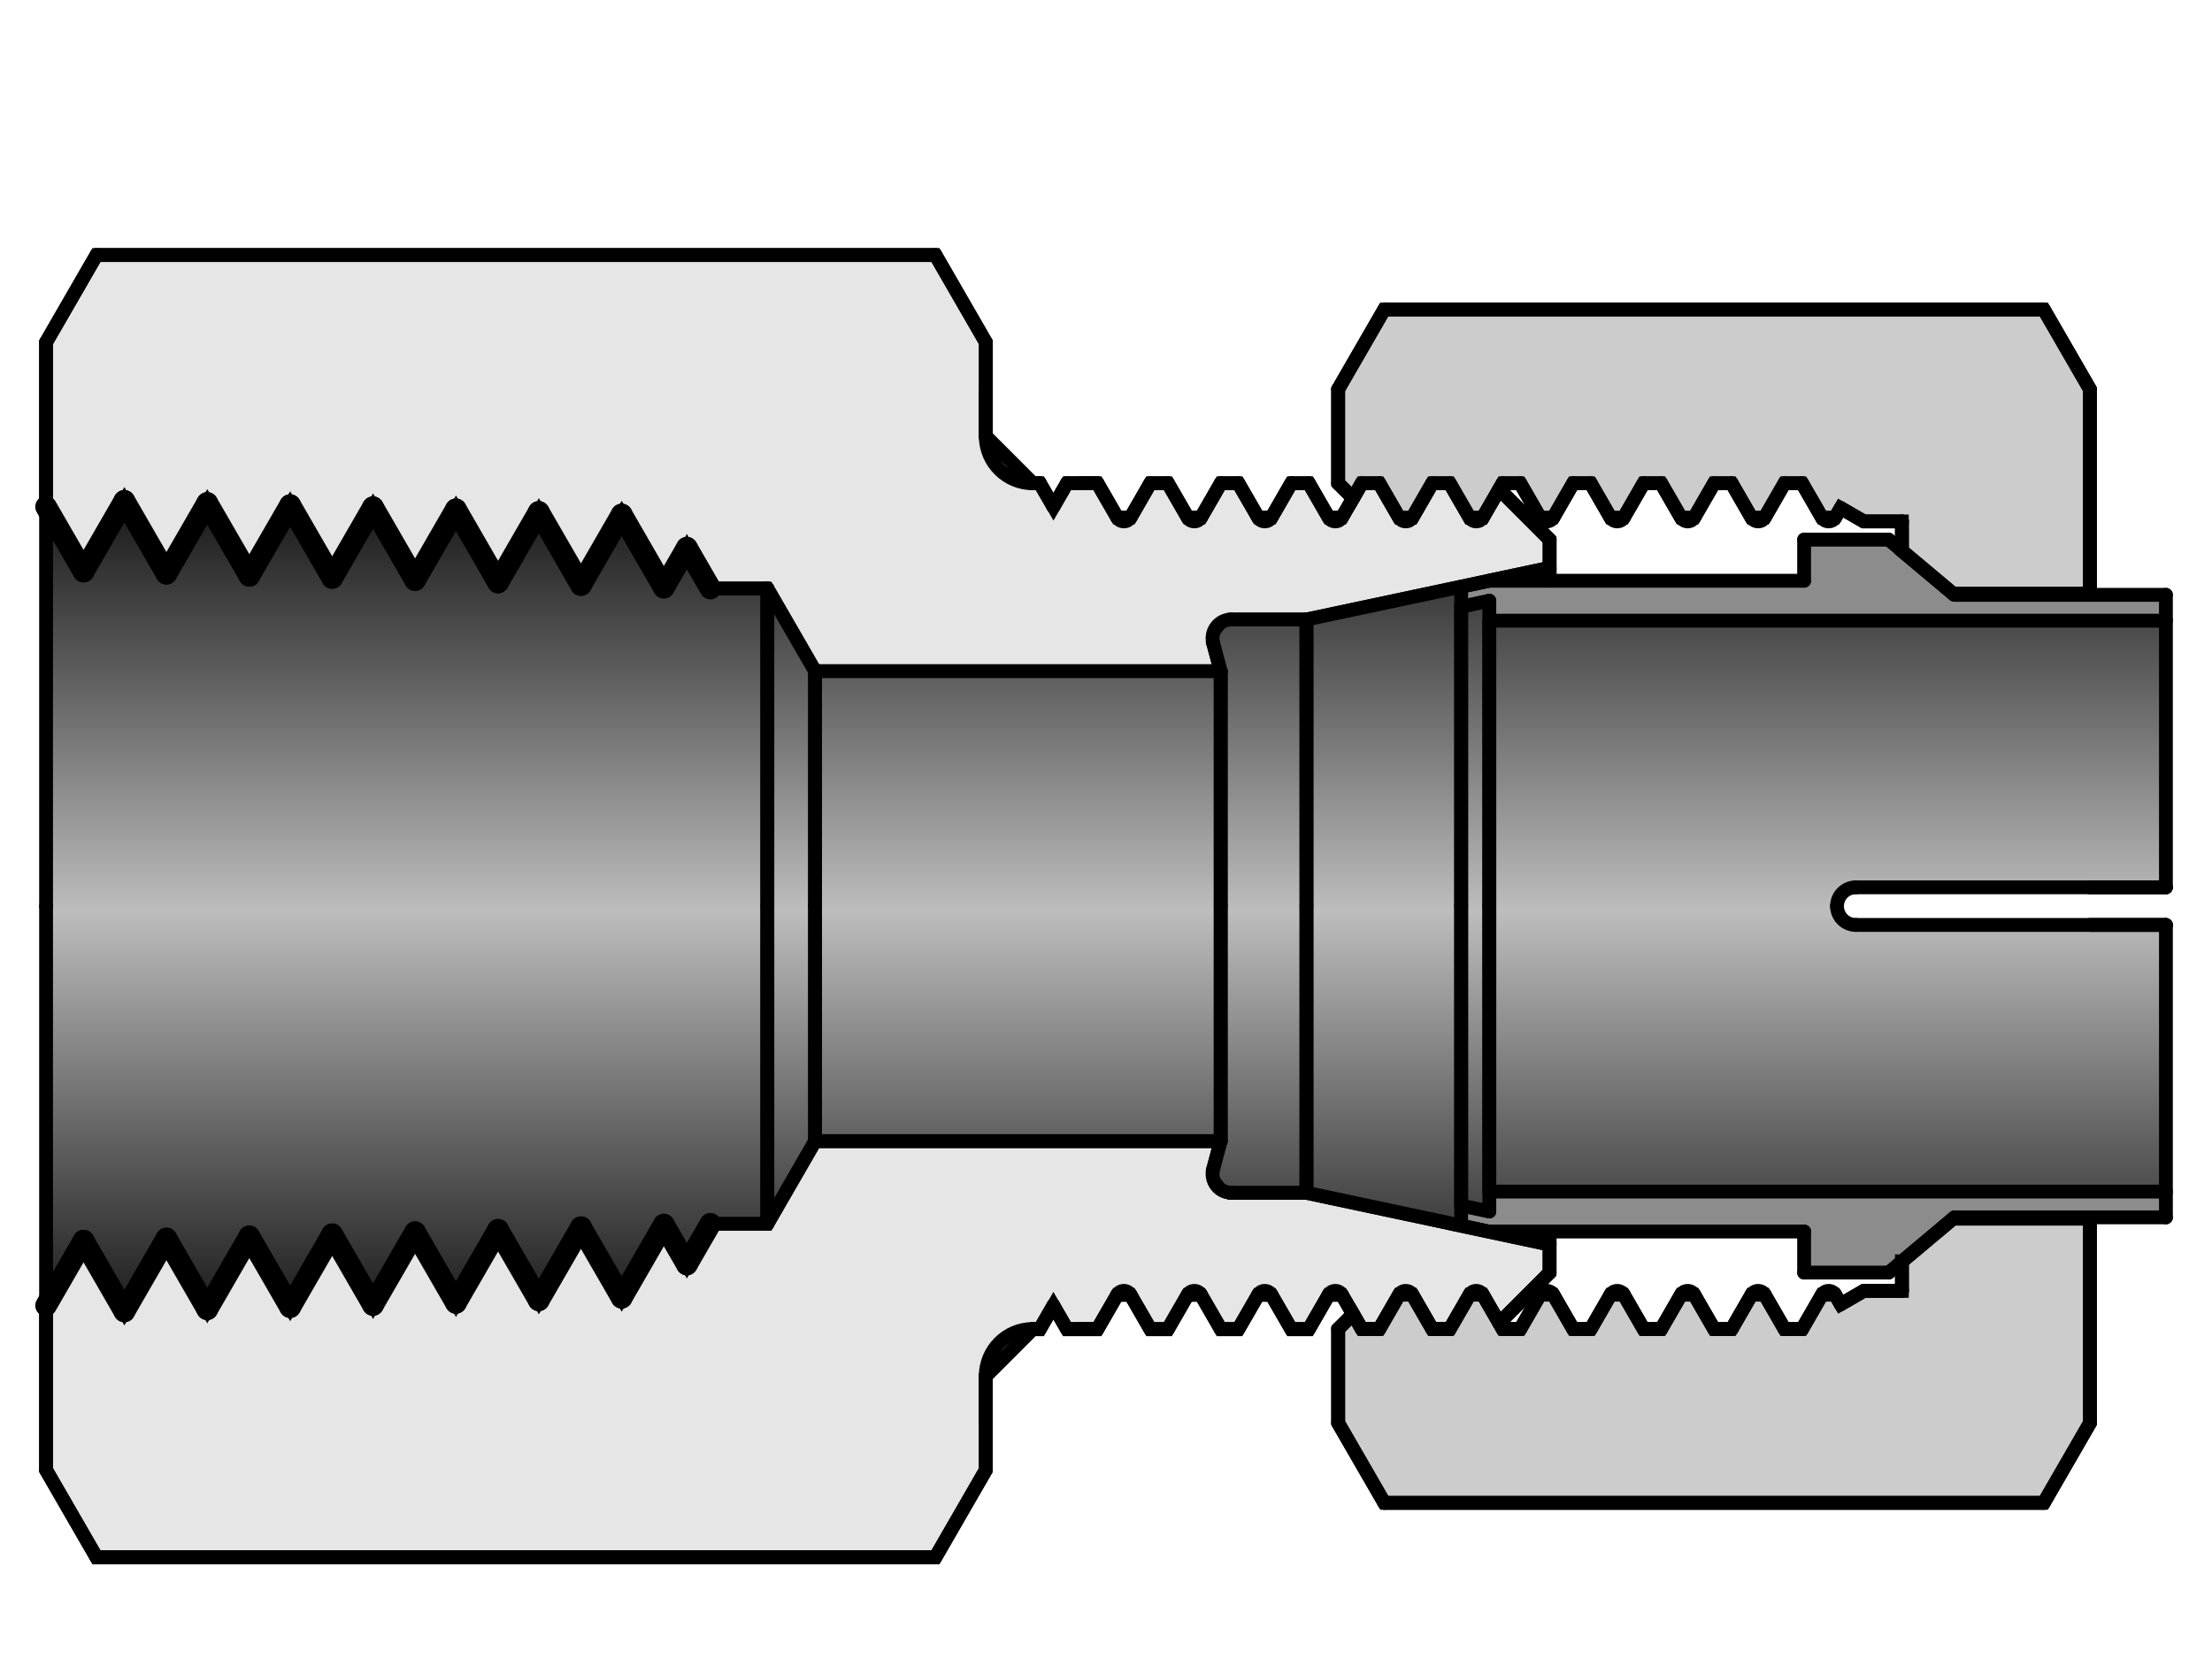 <?xml version="1.0" encoding="UTF-8"?><svg id="_イヤー_1" xmlns="http://www.w3.org/2000/svg" xmlns:xlink="http://www.w3.org/1999/xlink" viewBox="0 0 480 360"><defs><style>.cls-1{fill:url(#CYLINDER_2);}.cls-1,.cls-2,.cls-3,.cls-4{fill-rule:evenodd;}.cls-2{fill:#8c8c8c;}.cls-5{stroke-width:4.7px;}.cls-5,.cls-6{fill:none;stroke-linecap:round;stroke-linejoin:round;}.cls-5,.cls-6,.cls-3,.cls-4{stroke:#000;}.cls-6,.cls-3,.cls-4{stroke-width:3px;}.cls-3{fill:#e6e6e6;}.cls-3,.cls-4{stroke-miterlimit:10;}.cls-4{fill:#ccc;}</style><linearGradient id="CYLINDER_2" x1="-1252.27" y1="854.99" x2="-1252.27" y2="831.22" gradientTransform="translate(9505.25 -6041.29) scale(7.4)" gradientUnits="userSpaceOnUse"><stop offset="0" stop-color="#1a1a1a"/><stop offset=".5" stop-color="#bdbdbd"/><stop offset="1" stop-color="#1a1a1a"/></linearGradient></defs><g id="HATCH"><polygon class="cls-2" points="412.73 119.52 409.84 117.1 391.49 117.1 391.49 126.02 336.26 126.02 323.18 126 317.07 127.32 317.07 131.66 323.18 130.35 323.18 134.69 470 134.69 470 129.08 424.12 129.08 423.82 128.83 412.73 119.52"/></g><g id="HATCH-2"><polygon class="cls-2" points="470 258.57 323.18 258.57 323.18 262.9 317.07 261.6 317.06 265.95 323.18 267.23 336.26 267.23 391.49 267.23 391.49 276.15 409.84 276.15 412.73 273.73 423.82 264.43 424.12 264.17 470 264.17 470 258.57"/></g><g id="HATCH-3"><path class="cls-3" d="M323.18,126l13.08-2.78v-6.12l-10.94-10.94-3.55,6.15h-2.87l-4.3-7.45h-3.82l-4.3,7.45h-2.87l-4.3-7.45h-3.82l-1.87,3.24-2.43,4.21h-2.87l-4.3-7.45h-3.82l-4.3,7.45h-2.87l-4.3-7.45h-3.82l-4.3,7.45h-2.87l-4.3-7.45h-3.82l-4.3,7.45h-2.87l-4.3-7.45h-6.61l-2.94,5.1-2.94-5.1h-1.53l-10.2-10.2v-20.39l-10.93-18.93H20.93l-10.93,18.93v35.68l8.13,14.08,8.86-15.35,9.13,15.81,8.86-15.35,9.13,15.81,8.86-15.35,9.13,15.81,8.86-15.35,9.13,15.81,8.86-15.35,9.15,15.86,8.83-15.29,9.15,15.86,8.83-15.29,9.15,15.86,4.99-8.65,5.11,8.85h12.36l10.36,17.94h88.02l-1.63-6.08,3.94-5.13h16.3l33.56-7.13,6.12-1.3m-6.12,139.96l-33.56-7.13h-16.3l-3.94-5.13,1.63-6.08h-88.02l-10.36,17.94h-12.36l-5.11,8.85-4.99-8.65-9.15,15.86-8.83-15.29-9.15,15.86-8.83-15.29-9.15,15.86-8.86-15.35-9.13,15.81-8.86-15.35-9.13,15.81-8.86-15.35-9.13,15.81-8.86-15.35-9.13,15.81-8.86-15.35-8.13,14.08v35.68l10.93,18.93H202.99l10.93-18.93v-20.39l10.2-10.2h1.53l2.94-5.1,2.94,5.1h6.61l4.3-7.45h2.87l4.3,7.45h3.82l4.3-7.45h2.87l4.3,7.45h3.82l4.3-7.45h2.87l4.3,7.45h3.82l4.3-7.45h2.87l2.43,4.21,1.87,3.24h3.82l4.3-7.45h2.87l4.3,7.45h3.82l4.3-7.45h2.87l3.55,6.15,10.94-10.94v-6.12l-13.08-2.78-6.12-1.3Z"/></g><g id="HATCH-4"><path class="cls-4" d="M453.51,128.83v-44.35l-10.01-17.33h-143.12l-10.01,17.33v20.39l3.24,3.24,1.87-3.24h3.82l4.3,7.45h2.87l4.3-7.45h3.82l4.3,7.45h2.87l3.55-6.15,.75-1.3h3.82l4.3,7.45h2.87l4.3-7.45h3.82l4.3,7.45h2.87l4.3-7.45h3.82l4.3,7.45h2.87l4.3-7.45h3.82l4.3,7.45h2.87l4.3-7.45h3.82l4.3,7.45h2.87l1.2-2.07,5.02,2.9h8.27v6.38l11.09,9.3h29.7m-40.78,144.91v6.38h-8.27l-5.02,2.9-1.2-2.07h-2.87l-4.3,7.45h-3.82l-4.3-7.45h-2.87l-4.3,7.45h-3.82l-4.3-7.45h-2.87l-4.3,7.45h-3.82l-4.3-7.45h-2.87l-4.3,7.45h-3.82l-4.3-7.45h-2.87l-4.3,7.45h-3.82l-.75-1.3-3.55-6.15h-2.87l-4.3,7.45h-3.82l-4.3-7.45h-2.87l-4.3,7.45h-3.82l-1.87-3.24-3.24,3.24v20.39l10.01,17.33h143.12l10.01-17.33v-44.35h-29.7l-11.09,9.3Z"/></g><g id="HATCH-5"><path class="cls-1" d="M470,134.69h-146.82v123.88h146.82v-57.86h-67.29l-4.08-4.08,4.08-4.08h67.29v-57.86m-152.93,61.94v64.97l6.12,1.3V130.35l-6.12,1.3v64.97m-33.57-62.19v124.39l33.57,7.11V127.3l-33.57,7.13m-16.3,0l-3.94,5.13,1.63,6.08v101.96l-1.63,6.08,3.94,5.13h16.3v-124.39h-16.3m-90.33,11.22v101.96h88.02v-101.96h-88.02m-10.36-17.94v137.84l10.36-17.94v-101.96l-10.36-17.94M10,196.63v86.67l8.13-14.08,8.86,15.35,9.13-15.81,8.86,15.35,9.13-15.81,8.86,15.35,9.13-15.81,8.86,15.35,9.13-15.81,8.86,15.35,9.15-15.86,8.83,15.29,9.15-15.86,8.83,15.29,9.15-15.86,4.99,8.65,5.11-8.85h12.36V127.71h-12.36l-5.11-8.85-4.99,8.65-9.15-15.86-8.83,15.29-9.15-15.86-8.83,15.29-9.15-15.86-8.86,15.35-9.13-15.81-8.86,15.35-9.13-15.81-8.86,15.35-9.13-15.81-8.86,15.35-9.13-15.81-8.86,15.35-8.13-14.08v86.67Z"/></g><g id="LINE"><line class="cls-6" x1="336.26" y1="123.22" x2="283.5" y2="134.43"/></g><g id="ARC"><path class="cls-6" d="M267.2,134.43c-2.25,0-4.08,1.83-4.08,4.08,0,.36,.05,.71,.14,1.06"/></g><g id="LINE-2"><line class="cls-6" x1="263.26" y1="139.57" x2="264.89" y2="145.65"/></g><g id="LINE-3"><line class="cls-6" x1="283.5" y1="134.43" x2="267.2" y2="134.43"/></g><g id="ARC-2"><path class="cls-6" d="M213.91,94.67c0,5.63,4.56,10.2,10.2,10.2"/></g><g id="LINE-4"><line class="cls-6" x1="213.91" y1="94.67" x2="213.91" y2="84.47"/></g><g id="LINE-5"><line class="cls-6" x1="423.82" y1="128.83" x2="453.51" y2="128.83"/></g><g id="LINE-6"><line class="cls-6" x1="424.12" y1="129.08" x2="470" y2="129.08"/></g><g id="LINE-7"><line class="cls-6" x1="300.39" y1="67.14" x2="443.5" y2="67.14"/></g><g id="LINE-8"><line class="cls-6" x1="323.18" y1="134.69" x2="470" y2="134.69"/></g><g id="LINE-9"><line class="cls-6" x1="470" y1="192.55" x2="402.71" y2="192.55"/></g><g id="LINE-10"><line class="cls-6" x1="424.12" y1="129.08" x2="409.84" y2="117.1"/></g><g id="LINE-11"><line class="cls-6" x1="391.49" y1="117.1" x2="391.49" y2="126.02"/></g><g id="LINE-12"><line class="cls-6" x1="336.26" y1="117.1" x2="336.26" y2="126.02"/></g><g id="LINE-13"><line class="cls-6" x1="323.18" y1="126.02" x2="391.49" y2="126.02"/></g><g id="LINE-14"><line class="cls-6" x1="323.18" y1="130.35" x2="317.07" y2="131.66"/></g><g id="ARC-3"><path class="cls-6" d="M402.71,192.55c-2.25,0-4.08,1.83-4.08,4.08"/></g><g id="LINE-15"><line class="cls-6" x1="404.46" y1="113.14" x2="412.73" y2="113.14"/></g><g id="LINE-16"><line class="cls-6" x1="290.38" y1="84.47" x2="300.39" y2="67.14"/></g><g id="LINE-17"><line class="cls-6" x1="290.38" y1="104.87" x2="293.62" y2="108.1"/></g><g id="LINE-18"><line class="cls-6" x1="290.38" y1="104.87" x2="290.38" y2="84.47"/></g><g id="LINE-19"><line class="cls-6" x1="325.32" y1="106.16" x2="336.26" y2="117.1"/></g><g id="LINE-20"><line class="cls-6" x1="391.49" y1="117.1" x2="409.84" y2="117.1"/></g><g id="LINE-21"><line class="cls-6" x1="412.73" y1="113.14" x2="412.73" y2="119.52"/></g><g id="LINE-22"><line class="cls-6" x1="453.51" y1="84.47" x2="453.51" y2="128.83"/></g><g id="LINE-23"><line class="cls-6" x1="470" y1="129.08" x2="470" y2="192.55"/></g><g id="LINE-24"><line class="cls-6" x1="470" y1="200.71" x2="453.51" y2="200.71"/></g><g id="LINE-25"><line class="cls-6" x1="443.5" y1="67.14" x2="453.51" y2="84.47"/></g><g id="LINE-26"><line class="cls-6" x1="317.07" y1="127.32" x2="317.07" y2="196.63"/></g><g id="LINE-27"><line class="cls-6" x1="323.18" y1="130.35" x2="323.18" y2="196.63"/></g><g id="LINE-28"><line class="cls-6" x1="264.89" y1="145.65" x2="264.89" y2="196.63"/></g><g id="LINE-29"><line class="cls-6" x1="283.5" y1="134.43" x2="283.5" y2="196.63"/></g><g id="LINE-30"><line class="cls-6" x1="213.91" y1="94.67" x2="213.91" y2="74.28"/></g><g id="LINE-31"><line class="cls-6" x1="213.91" y1="74.28" x2="202.99" y2="55.35"/></g><g id="LINE-32"><line class="cls-6" x1="202.99" y1="55.35" x2="20.93" y2="55.35"/></g><g id="LINE-33"><line class="cls-6" x1="20.93" y1="55.35" x2="10" y2="74.28"/></g><g id="LINE-34"><line class="cls-6" x1="10" y1="74.28" x2="10" y2="196.63"/></g><g id="LINE-35"><line class="cls-6" x1="166.51" y1="127.71" x2="176.87" y2="145.65"/></g><g id="LINE-36"><line class="cls-6" x1="166.51" y1="127.71" x2="166.51" y2="196.63"/></g><g id="LINE-37"><line class="cls-6" x1="176.87" y1="145.65" x2="264.89" y2="145.65"/></g><g id="LINE-38"><line class="cls-6" x1="176.87" y1="145.65" x2="176.87" y2="196.63"/></g><g id="LINE-39"><line class="cls-6" x1="154.16" y1="127.71" x2="166.51" y2="127.71"/></g><g id="LINE-40"><line class="cls-6" x1="224.11" y1="104.87" x2="225.63" y2="104.87"/></g><g id="LINE-41"><line class="cls-6" x1="224.11" y1="104.87" x2="225.63" y2="104.87"/></g><g id="LINE-42"><line class="cls-6" x1="231.52" y1="104.87" x2="237.18" y2="104.87"/></g><g id="LINE-43"><line class="cls-6" x1="257.73" y1="112.32" x2="253.43" y2="104.87"/></g><g id="LINE-44"><line class="cls-6" x1="249.61" y1="104.87" x2="245.31" y2="112.32"/></g><g id="LINE-45"><line class="cls-6" x1="242.44" y1="112.32" x2="238.14" y2="104.87"/></g><g id="LINE-46"><line class="cls-6" x1="288.32" y1="112.32" x2="284.02" y2="104.87"/></g><g id="LINE-47"><line class="cls-6" x1="280.19" y1="104.87" x2="275.89" y2="112.32"/></g><g id="LINE-48"><line class="cls-6" x1="273.02" y1="112.32" x2="268.72" y2="104.87"/></g><g id="LINE-49"><line class="cls-6" x1="264.9" y1="104.87" x2="260.6" y2="112.32"/></g><g id="LINE-50"><line class="cls-6" x1="318.91" y1="112.32" x2="314.6" y2="104.87"/></g><g id="LINE-51"><line class="cls-6" x1="310.78" y1="104.87" x2="306.48" y2="112.32"/></g><g id="LINE-52"><line class="cls-6" x1="303.61" y1="112.32" x2="299.31" y2="104.87"/></g><g id="LINE-53"><line class="cls-6" x1="295.49" y1="104.87" x2="291.19" y2="112.32"/></g><g id="ARC-4"><path class="cls-6" d="M242.44,112.32c.46,.79,1.47,1.06,2.26,.61,.25-.15,.46-.35,.61-.61"/></g><g id="ARC-5"><path class="cls-6" d="M257.73,112.32c.46,.79,1.47,1.06,2.26,.61,.25-.15,.46-.35,.61-.61"/></g><g id="LINE-54"><line class="cls-6" x1="238.14" y1="104.87" x2="234.31" y2="104.87"/></g><g id="LINE-55"><line class="cls-6" x1="253.43" y1="104.87" x2="249.61" y2="104.87"/></g><g id="LINE-56"><line class="cls-6" x1="268.72" y1="104.87" x2="264.9" y2="104.87"/></g><g id="LINE-57"><line class="cls-6" x1="284.02" y1="104.87" x2="280.19" y2="104.87"/></g><g id="LINE-58"><line class="cls-6" x1="299.31" y1="104.87" x2="295.49" y2="104.87"/></g><g id="LINE-59"><line class="cls-6" x1="314.6" y1="104.87" x2="310.78" y2="104.87"/></g><g id="ARC-6"><path class="cls-6" d="M273.02,112.32c.46,.79,1.47,1.06,2.26,.61,.25-.15,.46-.35,.61-.61"/></g><g id="ARC-7"><path class="cls-6" d="M288.32,112.32c.46,.79,1.47,1.06,2.26,.61,.25-.15,.46-.35,.61-.61"/></g><g id="ARC-8"><path class="cls-6" d="M303.61,112.32c.46,.79,1.47,1.06,2.26,.61,.25-.15,.46-.35,.61-.61"/></g><g id="LINE-60"><line class="cls-6" x1="326.07" y1="104.87" x2="321.77" y2="112.32"/></g><g id="ARC-9"><path class="cls-6" d="M318.91,112.32c.46,.79,1.47,1.06,2.26,.61,.25-.15,.46-.35,.61-.61"/></g><g id="LINE-61"><line class="cls-6" x1="329.9" y1="104.87" x2="326.07" y2="104.87"/></g><g id="LINE-62"><line class="cls-6" x1="231.52" y1="104.87" x2="228.58" y2="109.96"/></g><g id="LINE-63"><line class="cls-6" x1="228.58" y1="109.96" x2="225.63" y2="104.87"/></g><g id="LINE-64"><line class="cls-6" x1="334.2" y1="112.32" x2="329.9" y2="104.87"/></g><g id="LINE-65"><line class="cls-6" x1="356.66" y1="104.87" x2="352.36" y2="112.32"/></g><g id="LINE-66"><line class="cls-6" x1="349.49" y1="112.32" x2="345.19" y2="104.87"/></g><g id="LINE-67"><line class="cls-6" x1="341.37" y1="104.87" x2="337.07" y2="112.32"/></g><g id="ARC-10"><path class="cls-6" d="M334.2,112.32c.46,.79,1.47,1.06,2.26,.61,.25-.15,.46-.35,.61-.61"/></g><g id="LINE-68"><line class="cls-6" x1="345.19" y1="104.87" x2="341.37" y2="104.87"/></g><g id="LINE-69"><line class="cls-6" x1="360.48" y1="104.87" x2="356.66" y2="104.87"/></g><g id="ARC-11"><path class="cls-6" d="M349.49,112.32c.46,.79,1.47,1.06,2.26,.61,.25-.15,.46-.35,.61-.61"/></g><g id="LINE-70"><line class="cls-6" x1="364.79" y1="112.32" x2="360.48" y2="104.87"/></g><g id="LINE-71"><line class="cls-6" x1="387.25" y1="104.87" x2="382.95" y2="112.32"/></g><g id="LINE-72"><line class="cls-6" x1="380.08" y1="112.32" x2="375.78" y2="104.87"/></g><g id="LINE-73"><line class="cls-6" x1="371.96" y1="104.87" x2="367.65" y2="112.32"/></g><g id="ARC-12"><path class="cls-6" d="M364.79,112.32c.46,.79,1.47,1.06,2.26,.61,.25-.15,.46-.35,.61-.61"/></g><g id="LINE-74"><line class="cls-6" x1="375.78" y1="104.87" x2="371.96" y2="104.87"/></g><g id="LINE-75"><line class="cls-6" x1="391.07" y1="104.87" x2="387.25" y2="104.87"/></g><g id="ARC-13"><path class="cls-6" d="M380.08,112.32c.46,.79,1.47,1.06,2.26,.61,.25-.15,.46-.35,.61-.61"/></g><g id="LINE-76"><line class="cls-6" x1="399.44" y1="110.25" x2="404.46" y2="113.14"/></g><g id="LINE-77"><line class="cls-6" x1="399.44" y1="110.25" x2="398.24" y2="112.32"/></g><g id="LINE-78"><line class="cls-6" x1="395.37" y1="112.32" x2="391.07" y2="104.87"/></g><g id="ARC-14"><path class="cls-6" d="M395.37,112.32c.46,.79,1.47,1.06,2.26,.61,.25-.15,.46-.35,.61-.61"/></g><g id="LINE-79"><line class="cls-5" x1="98.93" y1="110.53" x2="108.08" y2="126.39"/></g><g id="LINE-80"><line class="cls-5" x1="98.93" y1="110.53" x2="90.07" y2="125.87"/></g><g id="LINE-81"><line class="cls-5" x1="116.91" y1="111.09" x2="126.07" y2="126.95"/></g><g id="LINE-82"><line class="cls-5" x1="116.91" y1="111.09" x2="108.08" y2="126.39"/></g><g id="LINE-83"><line class="cls-5" x1="134.9" y1="111.65" x2="126.07" y2="126.95"/></g><g id="LINE-84"><line class="cls-5" x1="134.9" y1="111.65" x2="144.05" y2="127.51"/></g><g id="LINE-85"><line class="cls-5" x1="80.94" y1="110.07" x2="90.07" y2="125.87"/></g><g id="LINE-86"><line class="cls-5" x1="80.94" y1="110.07" x2="72.08" y2="125.41"/></g><g id="LINE-87"><line class="cls-5" x1="62.96" y1="109.61" x2="72.08" y2="125.41"/></g><g id="LINE-88"><line class="cls-5" x1="62.96" y1="109.61" x2="54.1" y2="124.95"/></g><g id="LINE-89"><line class="cls-5" x1="44.97" y1="109.15" x2="54.1" y2="124.95"/></g><g id="LINE-90"><line class="cls-5" x1="44.97" y1="109.15" x2="36.11" y2="124.49"/></g><g id="LINE-91"><line class="cls-5" x1="149.05" y1="118.86" x2="144.05" y2="127.51"/></g><g id="LINE-92"><line class="cls-5" x1="26.99" y1="108.69" x2="36.11" y2="124.49"/></g><g id="LINE-93"><line class="cls-5" x1="26.99" y1="108.69" x2="18.13" y2="124.03"/></g><g id="LINE-94"><line class="cls-5" x1="10" y1="109.96" x2="18.13" y2="124.03"/></g><g id="LINE-95"><line class="cls-5" x1="149.05" y1="118.86" x2="154.16" y2="127.71"/></g><g id="LINE-96"><line class="cls-6" x1="336.26" y1="270.04" x2="283.5" y2="258.82"/></g><g id="ARC-15"><path class="cls-6" d="M263.26,253.69c-.58,2.18,.71,4.41,2.88,4.99,.34,.09,.7,.14,1.06,.14"/></g><g id="LINE-97"><line class="cls-6" x1="263.26" y1="253.69" x2="264.89" y2="247.61"/></g><g id="LINE-98"><line class="cls-6" x1="283.5" y1="258.82" x2="267.2" y2="258.82"/></g><g id="ARC-16"><path class="cls-6" d="M224.11,288.39c-5.63,0-10.2,4.56-10.2,10.2"/></g><g id="LINE-99"><line class="cls-6" x1="213.91" y1="298.58" x2="213.91" y2="308.78"/></g><g id="LINE-100"><line class="cls-6" x1="423.82" y1="264.43" x2="453.51" y2="264.43"/></g><g id="LINE-101"><line class="cls-6" x1="424.12" y1="264.17" x2="470" y2="264.17"/></g><g id="LINE-102"><line class="cls-6" x1="300.39" y1="326.11" x2="443.5" y2="326.11"/></g><g id="LINE-103"><line class="cls-6" x1="323.18" y1="258.57" x2="470" y2="258.57"/></g><g id="LINE-104"><line class="cls-6" x1="470" y1="200.71" x2="402.71" y2="200.71"/></g><g id="LINE-105"><line class="cls-6" x1="424.12" y1="264.17" x2="409.84" y2="276.15"/></g><g id="LINE-106"><line class="cls-6" x1="391.49" y1="276.15" x2="391.49" y2="267.23"/></g><g id="LINE-107"><line class="cls-6" x1="336.26" y1="276.15" x2="336.26" y2="267.23"/></g><g id="LINE-108"><line class="cls-6" x1="323.18" y1="267.23" x2="391.49" y2="267.23"/></g><g id="LINE-109"><line class="cls-6" x1="323.18" y1="262.9" x2="317.07" y2="261.6"/></g><g id="ARC-17"><path class="cls-6" d="M398.63,196.63c0,2.25,1.83,4.08,4.08,4.08"/></g><g id="LINE-110"><line class="cls-6" x1="404.46" y1="280.11" x2="412.73" y2="280.11"/></g><g id="LINE-111"><line class="cls-6" x1="290.38" y1="308.78" x2="300.39" y2="326.11"/></g><g id="LINE-112"><line class="cls-6" x1="290.38" y1="288.39" x2="293.62" y2="285.15"/></g><g id="LINE-113"><line class="cls-6" x1="290.38" y1="288.39" x2="290.38" y2="308.78"/></g><g id="LINE-114"><line class="cls-6" x1="325.32" y1="287.09" x2="336.26" y2="276.15"/></g><g id="LINE-115"><line class="cls-6" x1="391.49" y1="276.15" x2="409.84" y2="276.15"/></g><g id="LINE-116"><line class="cls-6" x1="412.73" y1="280.11" x2="412.73" y2="273.73"/></g><g id="LINE-117"><line class="cls-6" x1="453.51" y1="308.78" x2="453.51" y2="264.43"/></g><g id="LINE-118"><line class="cls-6" x1="470" y1="264.17" x2="470" y2="200.71"/></g><g id="LINE-119"><line class="cls-6" x1="470" y1="192.55" x2="453.51" y2="192.55"/></g><g id="LINE-120"><line class="cls-6" x1="443.5" y1="326.11" x2="453.51" y2="308.78"/></g><g id="LINE-121"><line class="cls-6" x1="317.07" y1="265.93" x2="317.07" y2="196.63"/></g><g id="LINE-122"><line class="cls-6" x1="323.18" y1="262.9" x2="323.18" y2="196.63"/></g><g id="LINE-123"><line class="cls-6" x1="264.89" y1="247.61" x2="264.89" y2="196.63"/></g><g id="LINE-124"><line class="cls-6" x1="283.5" y1="258.82" x2="283.5" y2="196.63"/></g><g id="LINE-125"><line class="cls-6" x1="213.91" y1="298.58" x2="213.91" y2="318.97"/></g><g id="LINE-126"><line class="cls-6" x1="213.91" y1="318.97" x2="202.99" y2="337.9"/></g><g id="LINE-127"><line class="cls-6" x1="202.99" y1="337.9" x2="20.93" y2="337.9"/></g><g id="LINE-128"><line class="cls-6" x1="20.93" y1="337.9" x2="10" y2="318.97"/></g><g id="LINE-129"><line class="cls-6" x1="10" y1="318.97" x2="10" y2="196.63"/></g><g id="LINE-130"><line class="cls-6" x1="166.51" y1="265.55" x2="176.87" y2="247.61"/></g><g id="LINE-131"><line class="cls-6" x1="166.51" y1="265.55" x2="166.51" y2="196.63"/></g><g id="LINE-132"><line class="cls-6" x1="176.87" y1="247.61" x2="264.89" y2="247.61"/></g><g id="LINE-133"><line class="cls-6" x1="176.87" y1="247.61" x2="176.87" y2="196.63"/></g><g id="LINE-134"><line class="cls-6" x1="154.16" y1="265.55" x2="166.51" y2="265.55"/></g><g id="LINE-135"><line class="cls-6" x1="224.11" y1="288.39" x2="225.63" y2="288.39"/></g><g id="LINE-136"><line class="cls-6" x1="224.11" y1="288.39" x2="225.63" y2="288.39"/></g><g id="LINE-137"><line class="cls-6" x1="231.52" y1="288.39" x2="237.18" y2="288.39"/></g><g id="LINE-138"><line class="cls-6" x1="257.73" y1="280.94" x2="253.43" y2="288.39"/></g><g id="LINE-139"><line class="cls-6" x1="249.61" y1="288.39" x2="245.31" y2="280.94"/></g><g id="LINE-140"><line class="cls-6" x1="242.44" y1="280.94" x2="238.14" y2="288.39"/></g><g id="LINE-141"><line class="cls-6" x1="288.32" y1="280.94" x2="284.02" y2="288.39"/></g><g id="LINE-142"><line class="cls-6" x1="280.19" y1="288.39" x2="275.89" y2="280.94"/></g><g id="LINE-143"><line class="cls-6" x1="273.02" y1="280.94" x2="268.72" y2="288.39"/></g><g id="LINE-144"><line class="cls-6" x1="264.9" y1="288.39" x2="260.6" y2="280.94"/></g><g id="LINE-145"><line class="cls-6" x1="318.91" y1="280.94" x2="314.6" y2="288.39"/></g><g id="LINE-146"><line class="cls-6" x1="310.78" y1="288.39" x2="306.48" y2="280.94"/></g><g id="LINE-147"><line class="cls-6" x1="303.61" y1="280.94" x2="299.31" y2="288.39"/></g><g id="LINE-148"><line class="cls-6" x1="295.49" y1="288.39" x2="291.19" y2="280.94"/></g><g id="ARC-18"><path class="cls-6" d="M245.31,280.94c-.46-.79-1.47-1.06-2.26-.61-.25,.15-.46,.35-.61,.61"/></g><g id="ARC-19"><path class="cls-6" d="M260.6,280.94c-.46-.79-1.47-1.06-2.26-.61-.25,.15-.46,.35-.61,.61"/></g><g id="LINE-149"><line class="cls-6" x1="238.14" y1="288.39" x2="234.31" y2="288.39"/></g><g id="LINE-150"><line class="cls-6" x1="253.43" y1="288.39" x2="249.61" y2="288.39"/></g><g id="LINE-151"><line class="cls-6" x1="268.72" y1="288.39" x2="264.9" y2="288.39"/></g><g id="LINE-152"><line class="cls-6" x1="284.02" y1="288.39" x2="280.19" y2="288.39"/></g><g id="LINE-153"><line class="cls-6" x1="299.31" y1="288.39" x2="295.49" y2="288.39"/></g><g id="LINE-154"><line class="cls-6" x1="314.6" y1="288.39" x2="310.78" y2="288.39"/></g><g id="ARC-20"><path class="cls-6" d="M275.89,280.94c-.46-.79-1.47-1.06-2.26-.61-.25,.15-.46,.35-.61,.61"/></g><g id="ARC-21"><path class="cls-6" d="M291.19,280.94c-.46-.79-1.47-1.06-2.26-.61-.25,.15-.46,.35-.61,.61"/></g><g id="ARC-22"><path class="cls-6" d="M306.48,280.94c-.46-.79-1.47-1.06-2.26-.61-.25,.15-.46,.35-.61,.61"/></g><g id="LINE-155"><line class="cls-6" x1="326.07" y1="288.39" x2="321.77" y2="280.94"/></g><g id="ARC-23"><path class="cls-6" d="M321.77,280.94c-.46-.79-1.47-1.06-2.26-.61-.25,.15-.46,.35-.61,.61"/></g><g id="LINE-156"><line class="cls-6" x1="329.9" y1="288.39" x2="326.07" y2="288.39"/></g><g id="LINE-157"><line class="cls-6" x1="231.52" y1="288.39" x2="228.58" y2="283.29"/></g><g id="LINE-158"><line class="cls-6" x1="228.58" y1="283.29" x2="225.63" y2="288.39"/></g><g id="LINE-159"><line class="cls-6" x1="334.2" y1="280.94" x2="329.9" y2="288.39"/></g><g id="LINE-160"><line class="cls-6" x1="356.66" y1="288.39" x2="352.36" y2="280.94"/></g><g id="LINE-161"><line class="cls-6" x1="349.49" y1="280.94" x2="345.19" y2="288.39"/></g><g id="LINE-162"><line class="cls-6" x1="341.37" y1="288.39" x2="337.07" y2="280.94"/></g><g id="ARC-24"><path class="cls-6" d="M337.07,280.94c-.46-.79-1.47-1.06-2.26-.61-.25,.15-.46,.35-.61,.61"/></g><g id="LINE-163"><line class="cls-6" x1="345.19" y1="288.39" x2="341.37" y2="288.39"/></g><g id="LINE-164"><line class="cls-6" x1="360.48" y1="288.39" x2="356.66" y2="288.39"/></g><g id="ARC-25"><path class="cls-6" d="M352.36,280.94c-.46-.79-1.47-1.06-2.26-.61-.25,.15-.46,.35-.61,.61"/></g><g id="LINE-165"><line class="cls-6" x1="364.79" y1="280.94" x2="360.48" y2="288.39"/></g><g id="LINE-166"><line class="cls-6" x1="387.25" y1="288.39" x2="382.95" y2="280.94"/></g><g id="LINE-167"><line class="cls-6" x1="380.08" y1="280.94" x2="375.78" y2="288.39"/></g><g id="LINE-168"><line class="cls-6" x1="371.96" y1="288.39" x2="367.65" y2="280.94"/></g><g id="ARC-26"><path class="cls-6" d="M367.65,280.94c-.46-.79-1.47-1.06-2.26-.61-.25,.15-.46,.35-.61,.61"/></g><g id="LINE-169"><line class="cls-6" x1="375.78" y1="288.39" x2="371.96" y2="288.39"/></g><g id="LINE-170"><line class="cls-6" x1="391.07" y1="288.39" x2="387.25" y2="288.39"/></g><g id="ARC-27"><path class="cls-6" d="M382.95,280.94c-.46-.79-1.47-1.06-2.26-.61-.25,.15-.46,.35-.61,.61"/></g><g id="LINE-171"><line class="cls-6" x1="399.44" y1="283.01" x2="404.46" y2="280.11"/></g><g id="LINE-172"><line class="cls-6" x1="399.44" y1="283.01" x2="398.24" y2="280.94"/></g><g id="LINE-173"><line class="cls-6" x1="395.37" y1="280.94" x2="391.07" y2="288.39"/></g><g id="ARC-28"><path class="cls-6" d="M398.24,280.94c-.46-.79-1.47-1.06-2.26-.61-.25,.15-.46,.35-.61,.61"/></g><g id="LINE-174"><line class="cls-5" x1="98.93" y1="282.72" x2="108.08" y2="266.87"/></g><g id="LINE-175"><line class="cls-5" x1="98.93" y1="282.72" x2="90.07" y2="267.38"/></g><g id="LINE-176"><line class="cls-5" x1="116.91" y1="282.16" x2="126.07" y2="266.31"/></g><g id="LINE-177"><line class="cls-5" x1="116.91" y1="282.16" x2="108.08" y2="266.87"/></g><g id="LINE-178"><line class="cls-5" x1="134.9" y1="281.6" x2="126.07" y2="266.31"/></g><g id="LINE-179"><line class="cls-5" x1="134.9" y1="281.6" x2="144.05" y2="265.74"/></g><g id="LINE-180"><line class="cls-5" x1="80.94" y1="283.18" x2="90.07" y2="267.38"/></g><g id="LINE-181"><line class="cls-5" x1="80.94" y1="283.18" x2="72.08" y2="267.84"/></g><g id="LINE-182"><line class="cls-5" x1="62.96" y1="283.65" x2="72.08" y2="267.84"/></g><g id="LINE-183"><line class="cls-5" x1="62.96" y1="283.65" x2="54.1" y2="268.3"/></g><g id="LINE-184"><line class="cls-5" x1="44.97" y1="284.11" x2="54.1" y2="268.3"/></g><g id="LINE-185"><line class="cls-5" x1="44.97" y1="284.11" x2="36.11" y2="268.76"/></g><g id="LINE-186"><line class="cls-5" x1="149.05" y1="274.39" x2="144.05" y2="265.74"/></g><g id="LINE-187"><line class="cls-5" x1="26.99" y1="284.57" x2="36.11" y2="268.76"/></g><g id="LINE-188"><line class="cls-5" x1="26.99" y1="284.57" x2="18.13" y2="269.22"/></g><g id="LINE-189"><line class="cls-5" x1="10" y1="283.3" x2="18.13" y2="269.22"/></g><g id="LINE-190"><line class="cls-5" x1="149.05" y1="274.39" x2="154.16" y2="265.55"/></g><g id="LINE-191"><line class="cls-6" x1="166.51" y1="127.71" x2="166.51" y2="265.55"/></g><g id="LINE-192"><line class="cls-6" x1="176.87" y1="145.65" x2="176.87" y2="247.61"/></g><g id="LINE-193"><line class="cls-6" x1="264.89" y1="145.65" x2="264.89" y2="247.61"/></g><g id="LINE-194"><line class="cls-6" x1="283.5" y1="134.43" x2="283.5" y2="258.82"/></g><g id="LINE-195"><line class="cls-6" x1="317.07" y1="131.66" x2="317.07" y2="261.6"/></g><g id="LINE-196"><line class="cls-6" x1="323.18" y1="258.57" x2="323.18" y2="134.69"/></g></svg>